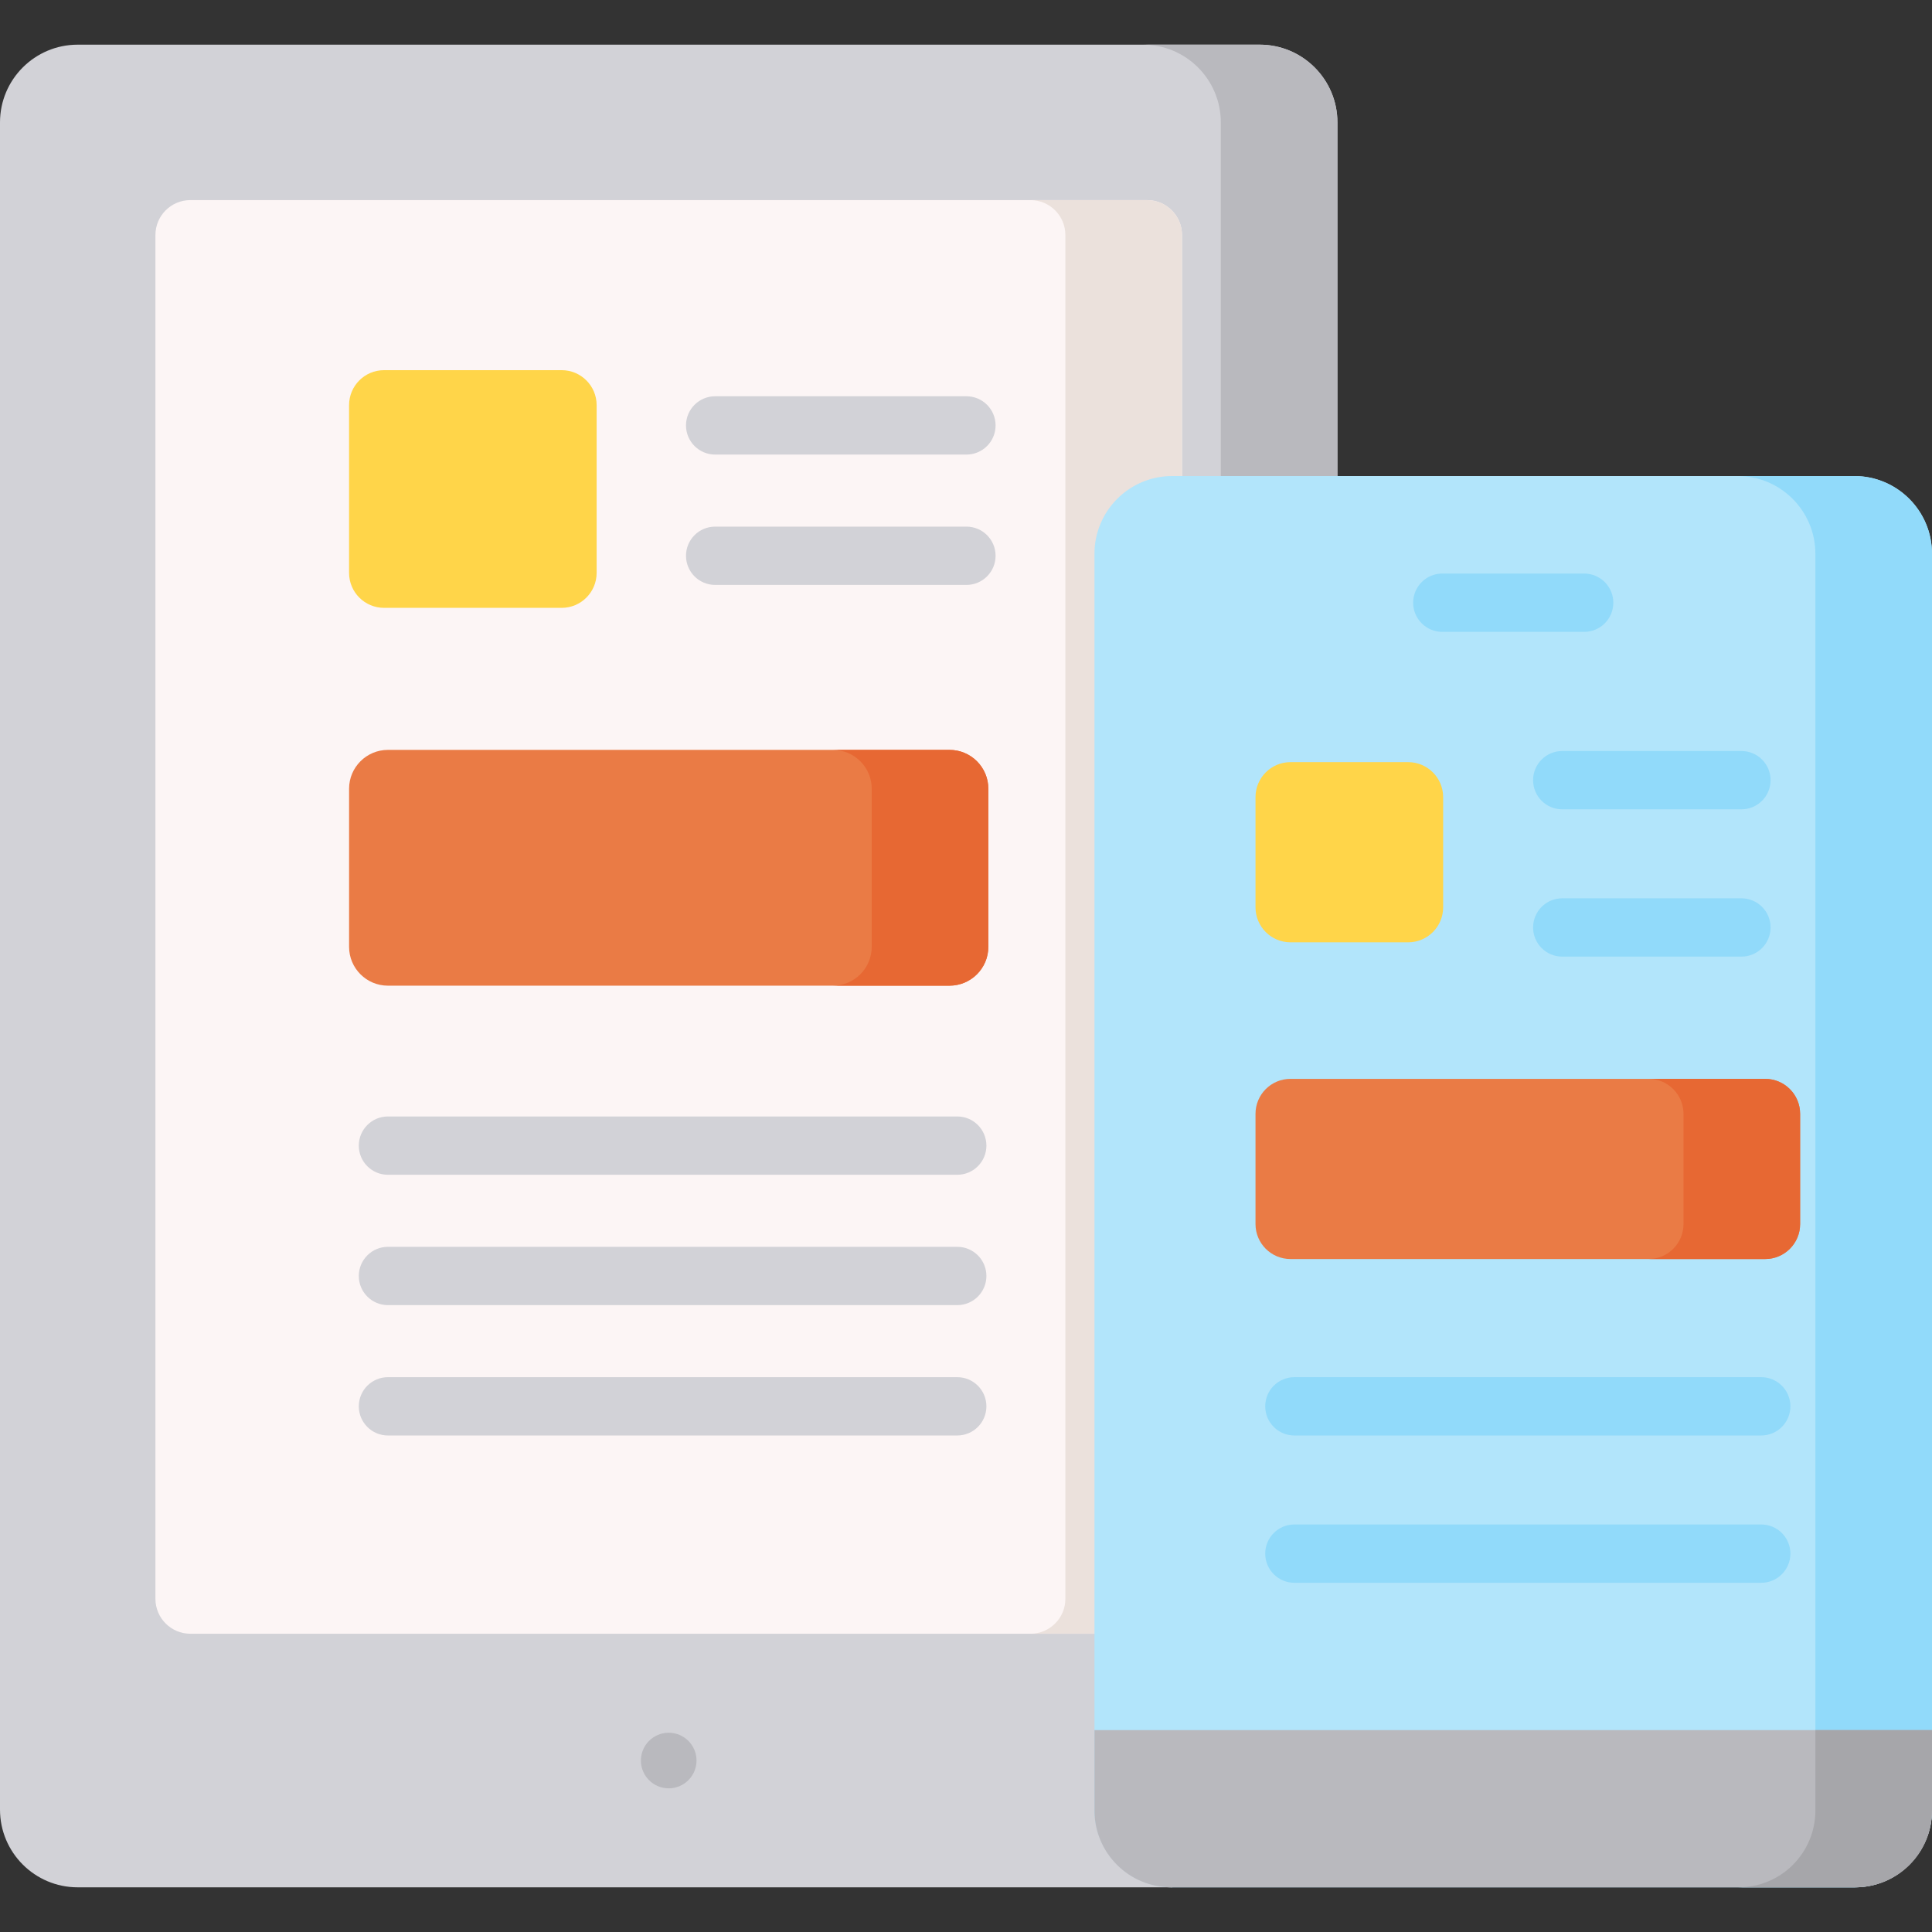 <svg id="Capa_1" enable-background="new 0 0 497 497" height="512" viewBox="0 0 497 497" width="512" xmlns="http://www.w3.org/2000/svg"><rect x="0" y="0" width="497" height="497" fill="#333333" stroke="none"/><g><g><path d="m301.549 485.508h-281.549c-11.046 0-20-8.954-20-20v-434.016c0-11.046 8.954-20 20-20h304.047c11.046 0 20 8.954 20 20v434.015z" fill="#d2d2d7"/><path d="m39.981 411.275v-350.801c0-4.971 4.029-9 9-9h246.085c4.971 0 9 4.029 9 9v350.802c0 4.971-4.029 9-9 9h-246.085c-4.971-.001-9-4.03-9-9.001z" fill="#fcf5f5"/><path d="m314.047 31.492v138.75h30v-138.75c0-11.046-8.954-20-20-20h-30c11.046 0 20 8.955 20 20z" fill="#b9b9be"/><path d="m295.066 51.474h-30c4.971 0 9 4.029 9 9v350.802c0 4.971-4.029 9-9 9h30c4.971 0 9-4.029 9-9v-350.802c0-4.971-4.029-9-9-9z" fill="#ebe1dc"/><path d="m301.549 122.458h175.451c11.046 0 20 8.954 20 20v323.05c0 11.046-8.954 20-20 20h-175.451c-11.046 0-20-8.954-20-20v-323.05c0-11.046 8.954-20 20-20z" fill="#b2e5fb"/><path d="m477 122.458h-30c11.046 0 20 8.954 20 20v323.05c0 11.046-8.954 20-20 20h30c11.046 0 20-8.954 20-20v-323.05c0-11.046-8.954-20-20-20z" fill="#91dafa"/><path d="m179.177 452.892c0 3.951-3.203 7.153-7.153 7.153-3.951 0-7.153-3.203-7.153-7.153s3.202-7.153 7.153-7.153c3.95-.001 7.153 3.202 7.153 7.153z" fill="#b9b9be"/><path d="m281.549 445.054v20.699c0 10.91 8.844 19.754 19.754 19.754h175.943c10.91 0 19.754-8.844 19.754-19.754v-20.699z" fill="#b9b9be"/><path d="m467 445.054v20.699c0 10.91-8.844 19.754-19.754 19.754h30c10.91 0 19.754-8.844 19.754-19.754v-20.699z" fill="#a6a6aa"/><path d="m144.481 156.369h-45.683c-4.971 0-9-4.029-9-9v-43.146c0-4.971 4.029-9 9-9h45.683c4.97 0 9 4.029 9 9v43.146c0 4.97-4.03 9-9 9z" fill="#ffd549"/><path d="m362.244 242.407h-30.271c-4.971 0-9-4.029-9-9v-28.348c0-4.971 4.029-9 9-9h30.271c4.971 0 9 4.029 9 9v28.348c0 4.971-4.029 9-9 9z" fill="#ffd549"/><path d="m454.073 323.882h-122.1c-4.971 0-9-4.029-9-9v-28.349c0-4.97 4.029-9 9-9h122.1c4.971 0 9 4.03 9 9v28.349c0 4.97-4.029 9-9 9z" fill="#ea7b45"/><path d="m244.248 253.562h-144.45c-5.523 0-10-4.477-10-10v-40.658c0-5.523 4.477-10 10-10h144.45c5.523 0 10 4.477 10 10v40.658c0 5.523-4.477 10-10 10z" fill="#ea7b45"/><path d="m454.073 277.533h-30c4.971 0 9 4.03 9 9v28.349c0 4.971-4.029 9-9 9h30c4.971 0 9-4.029 9-9v-28.349c0-4.971-4.029-9-9-9z" fill="#e76833"/><path d="m244.248 192.904h-30c5.523 0 10 4.477 10 10v40.658c0 5.523-4.477 10-10 10h30c5.523 0 10-4.477 10-10v-40.658c0-5.523-4.477-10-10-10z" fill="#e76833"/><path d="m407.52 162.545h-36.49c-4.142 0-7.5-3.358-7.5-7.5s3.358-7.5 7.5-7.5h36.49c4.142 0 7.5 3.358 7.5 7.5s-3.358 7.5-7.5 7.5z" fill="#91dafa"/><g fill="#d2d2d7"><path d="m246.248 302.207h-146.449c-4.142 0-7.5-3.358-7.5-7.5s3.358-7.5 7.5-7.5h146.45c4.142 0 7.5 3.358 7.5 7.5s-3.359 7.5-7.501 7.5z"/><path d="m246.248 335.74h-146.449c-4.142 0-7.5-3.358-7.5-7.5s3.358-7.5 7.5-7.5h146.45c4.142 0 7.5 3.358 7.5 7.5-.001 4.142-3.359 7.5-7.501 7.5z"/><path d="m246.248 369.273h-146.449c-4.142 0-7.5-3.358-7.5-7.5s3.358-7.5 7.5-7.5h146.45c4.142 0 7.5 3.358 7.5 7.5-.001 4.142-3.359 7.5-7.501 7.5z"/></g><g fill="#91dafa"><path d="m453.073 369.273h-120.1c-4.142 0-7.5-3.358-7.5-7.5s3.358-7.5 7.5-7.5h120.1c4.142 0 7.5 3.358 7.5 7.5s-3.357 7.5-7.5 7.5z"/><path d="m453.073 407.165h-120.1c-4.142 0-7.5-3.358-7.5-7.5s3.358-7.5 7.5-7.5h120.1c4.142 0 7.5 3.358 7.5 7.5s-3.357 7.5-7.5 7.5z"/></g></g><g><g><path d="m248.61 116.938h-64.639c-4.142 0-7.5-3.358-7.5-7.5s3.358-7.5 7.5-7.5h64.639c4.142 0 7.5 3.358 7.5 7.5s-3.358 7.5-7.5 7.5z" fill="#d2d2d7"/></g><g><path d="m248.61 150.471h-64.639c-4.142 0-7.5-3.358-7.5-7.5s3.358-7.5 7.5-7.5h64.639c4.142 0 7.5 3.358 7.5 7.5s-3.358 7.5-7.5 7.5z" fill="#d2d2d7"/></g><g><path d="m447.975 208.196h-46.093c-4.142 0-7.5-3.358-7.5-7.5s3.358-7.5 7.5-7.5h46.093c4.142 0 7.5 3.358 7.5 7.5s-3.358 7.5-7.5 7.5z" fill="#91dafa"/></g><g><path d="m447.975 246.087h-46.093c-4.142 0-7.5-3.358-7.5-7.5s3.358-7.5 7.5-7.5h46.093c4.142 0 7.5 3.358 7.5 7.5s-3.358 7.5-7.5 7.5z" fill="#91dafa"/></g></g></g></svg>